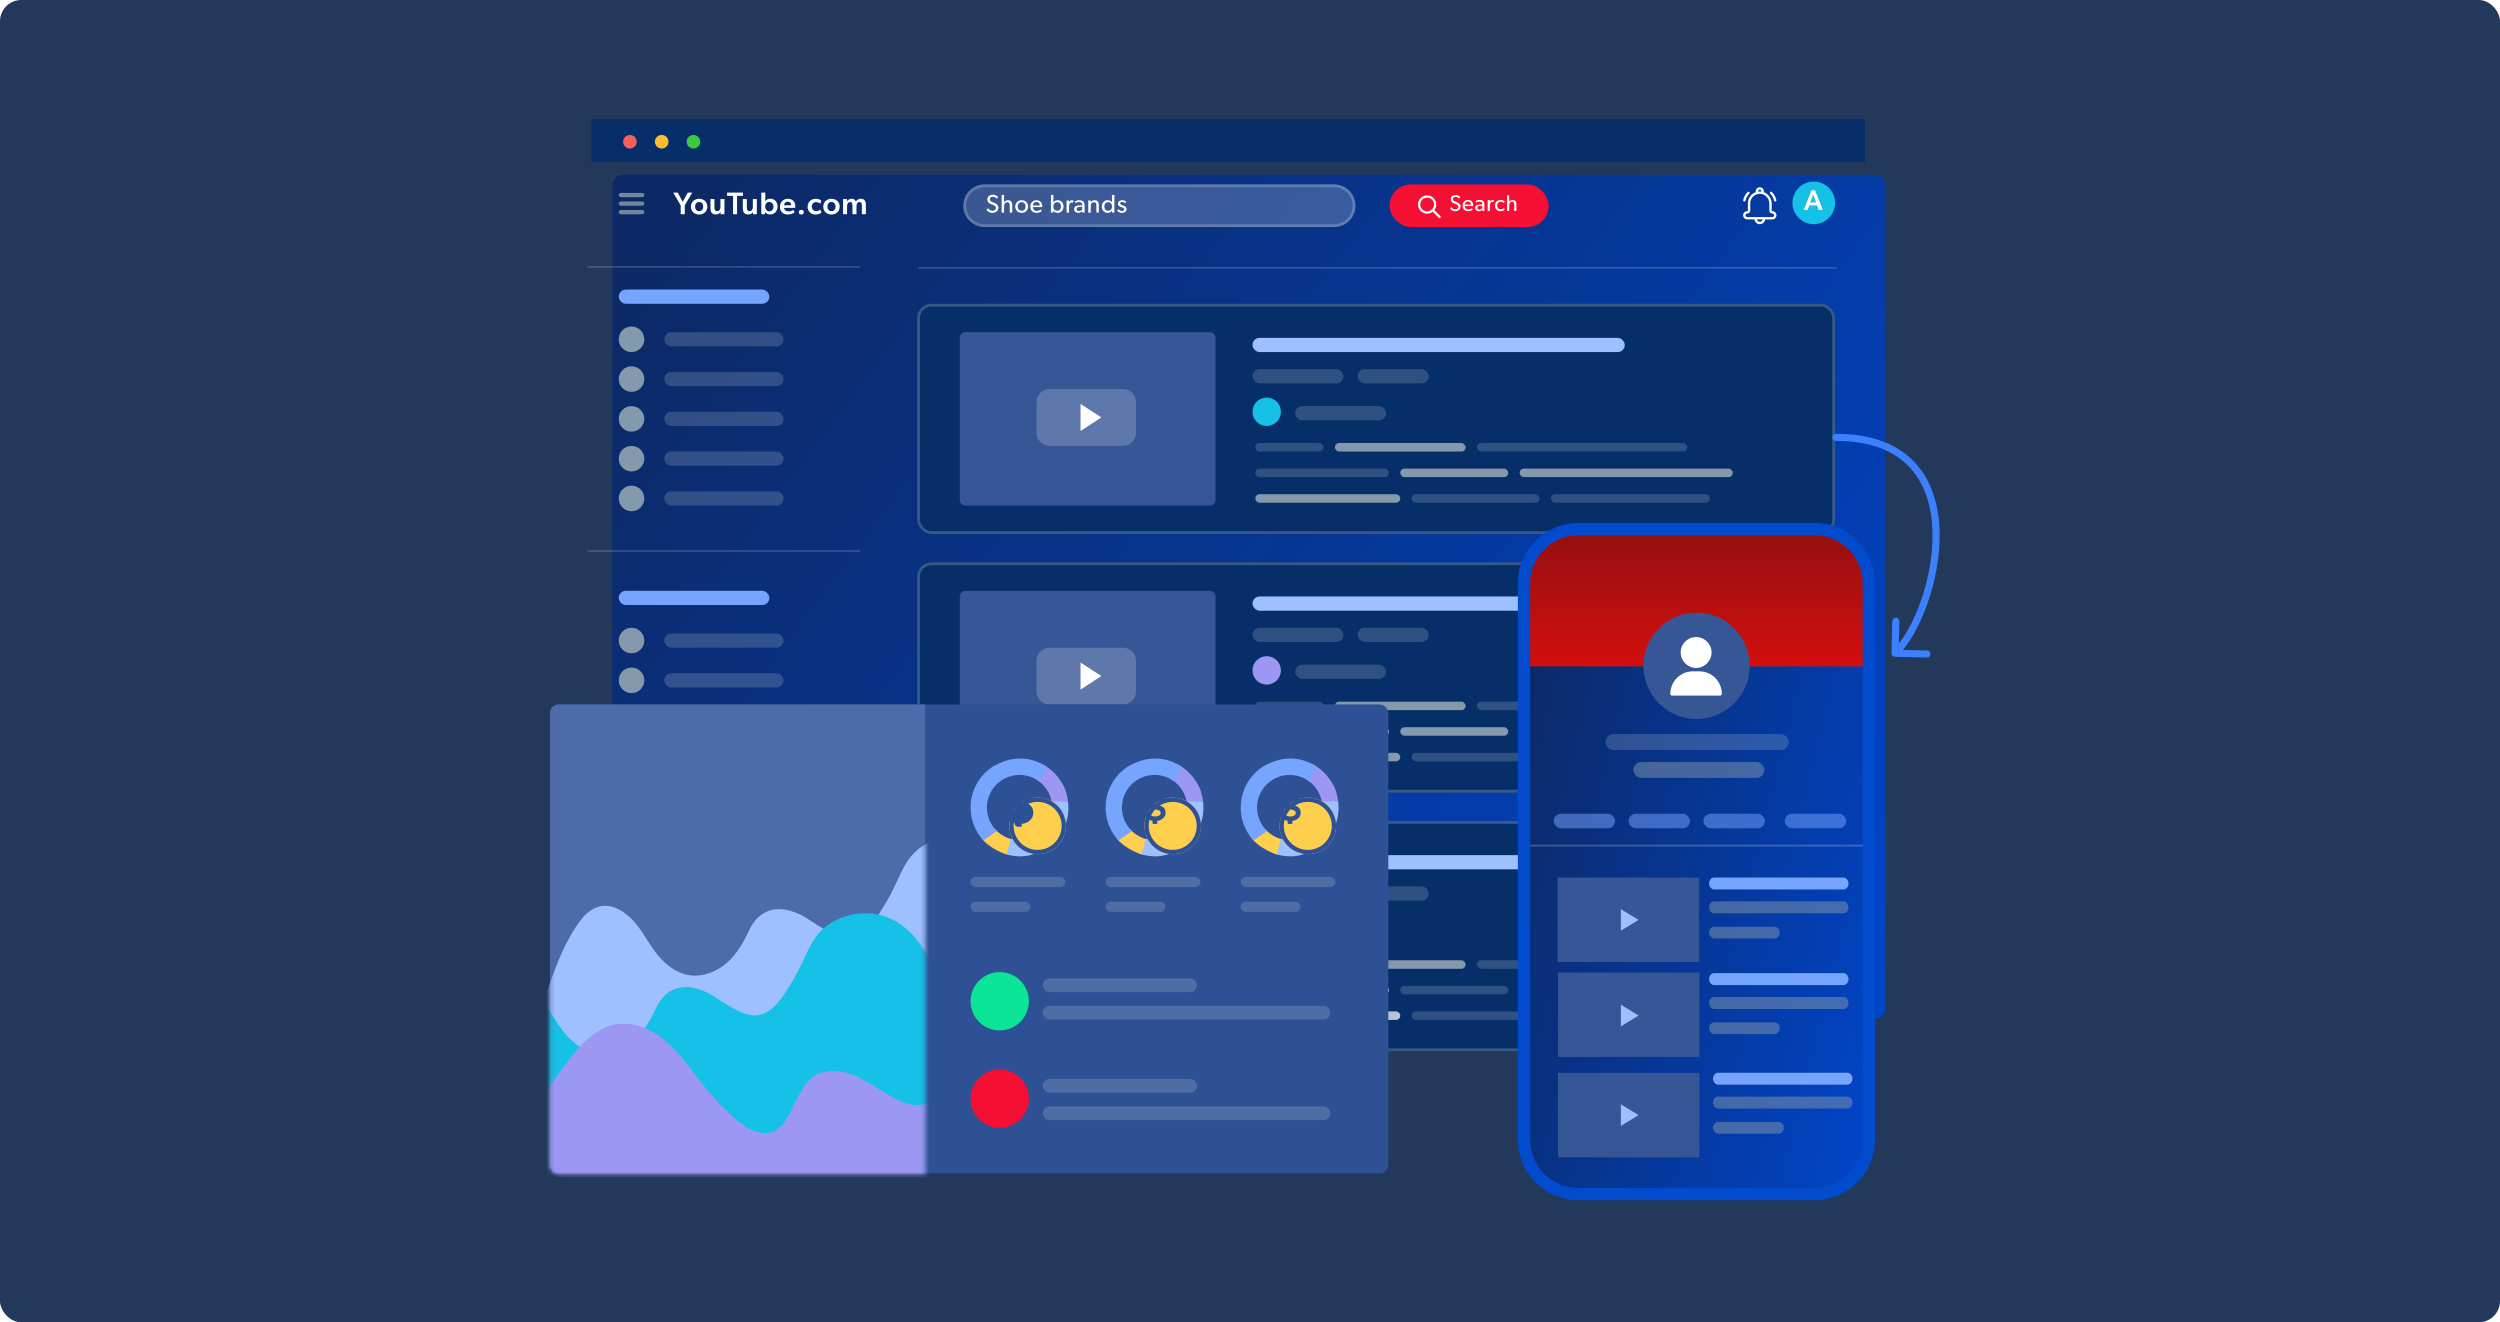 <svg width="588" height="311" viewBox="0 0 588 311" fill="none" xmlns="http://www.w3.org/2000/svg">
<path d="M0 8C0 3.582 3.582 0 8 0H580C584.418 0 588 3.582 588 8V303C588 307.418 584.418 311 580 311H8C3.582 311 0 307.418 0 303V8Z" fill="#22395B"/>
<rect width="588" height="311" rx="5" fill="#22395B"/>
<g filter="url(#filter0_d_6821_26117)">
<path d="M436.088 36.117H141.364C140.059 36.117 139 37.275 139 38.703V232.052C139 233.481 140.059 234.638 141.364 234.638H436.088C437.394 234.638 438.453 233.481 438.453 232.052V38.703C438.453 37.275 437.394 36.117 436.088 36.117Z" fill="url(#paint0_linear_6821_26117)"/>
</g>
<path d="M438.676 28H139.07V38.145H438.676V28Z" fill="#062E69"/>
<path d="M149.753 33.336C149.754 33.653 149.661 33.963 149.485 34.227C149.309 34.491 149.059 34.697 148.767 34.819C148.474 34.94 148.152 34.973 147.841 34.911C147.53 34.85 147.244 34.698 147.019 34.474C146.795 34.25 146.642 33.965 146.58 33.654C146.518 33.343 146.549 33.02 146.67 32.728C146.792 32.435 146.997 32.184 147.26 32.008C147.524 31.832 147.834 31.738 148.151 31.738C148.574 31.741 148.979 31.91 149.279 32.209C149.579 32.508 149.749 32.913 149.753 33.336Z" fill="#F66058"/>
<path d="M157.232 33.336C157.232 33.653 157.139 33.963 156.963 34.227C156.788 34.491 156.537 34.697 156.244 34.819C155.951 34.941 155.629 34.973 155.318 34.911C155.007 34.849 154.721 34.697 154.497 34.472C154.272 34.248 154.12 33.962 154.058 33.651C153.996 33.34 154.028 33.018 154.15 32.725C154.272 32.432 154.478 32.182 154.742 32.006C155.006 31.83 155.316 31.737 155.633 31.738C155.844 31.737 156.052 31.777 156.246 31.857C156.441 31.937 156.617 32.055 156.766 32.204C156.914 32.352 157.032 32.529 157.112 32.723C157.192 32.917 157.233 33.126 157.232 33.336Z" fill="#F9BD2E"/>
<path d="M164.706 33.336C164.707 33.653 164.614 33.963 164.438 34.227C164.263 34.491 164.013 34.697 163.72 34.819C163.427 34.94 163.105 34.973 162.794 34.911C162.483 34.85 162.197 34.698 161.973 34.474C161.748 34.25 161.595 33.965 161.533 33.654C161.471 33.343 161.502 33.02 161.624 32.728C161.745 32.435 161.95 32.184 162.214 32.008C162.477 31.832 162.787 31.738 163.104 31.738C163.527 31.741 163.933 31.91 164.232 32.209C164.532 32.508 164.702 32.913 164.706 33.336Z" fill="#3CC840"/>
<rect x="326.826" y="43.373" width="37.432" height="10.026" rx="5.013" fill="#F50F32"/>
<path d="M343.526 48.588C343.526 49.304 342.885 49.678 342.238 49.678C341.591 49.678 341.222 49.261 341.045 49.058L341.35 48.711C341.537 48.962 341.885 49.24 342.286 49.24C342.687 49.24 343.008 49.01 343.008 48.62C343.008 48.235 342.596 48.085 342.409 48.01C342.216 47.935 341.959 47.834 341.82 47.764C341.441 47.588 341.211 47.294 341.211 46.86C341.211 46.203 341.81 45.876 342.398 45.876C343.002 45.876 343.355 46.245 343.457 46.352L343.184 46.705C343.002 46.513 342.735 46.31 342.371 46.31C342.008 46.31 341.73 46.481 341.73 46.823C341.73 47.165 341.981 47.294 342.205 47.384L342.885 47.668C343.264 47.844 343.526 48.149 343.526 48.588ZM346.5 48.24C346.5 48.336 346.484 48.465 346.484 48.465H344.527C344.554 48.967 344.875 49.272 345.345 49.272C345.821 49.272 346.126 49.015 346.185 48.978L346.399 49.272C346.367 49.299 346.04 49.673 345.281 49.673C344.527 49.673 344.008 49.149 344.008 48.342C344.008 47.539 344.591 47.026 345.297 47.026C346.003 47.026 346.5 47.529 346.5 48.24ZM346.014 48.122C346.008 47.839 345.795 47.395 345.281 47.395C344.773 47.395 344.549 47.818 344.533 48.122H346.014ZM349.142 49.614H348.645L348.64 49.293C348.538 49.4 348.297 49.673 347.832 49.673C347.362 49.673 346.955 49.379 346.955 48.887C346.955 48.39 347.362 48.138 347.95 48.112L348.629 48.085V47.983C348.629 47.598 348.367 47.406 347.998 47.406C347.629 47.406 347.319 47.572 347.233 47.625L347.078 47.283C347.265 47.176 347.608 47.026 348.03 47.026C348.773 47.026 349.142 47.4 349.142 48.138V49.614ZM348.634 48.395L348.041 48.432C347.629 48.454 347.463 48.63 347.463 48.871C347.463 49.112 347.65 49.309 347.987 49.309C348.319 49.309 348.538 49.085 348.634 48.941V48.395ZM351.325 47.069L351.293 47.545H351.272C351.223 47.523 351.133 47.491 350.993 47.491C350.534 47.491 350.421 47.978 350.421 48.347V49.614H349.908V47.074H350.421L350.416 47.465H350.432C350.555 47.176 350.785 47.026 351.058 47.026C351.229 47.026 351.325 47.069 351.325 47.069ZM353.908 49.288C353.833 49.363 353.571 49.673 352.892 49.673C352.208 49.673 351.609 49.16 351.609 48.347C351.609 47.529 352.235 47.026 352.908 47.026C353.587 47.026 353.865 47.358 353.892 47.39L353.71 47.764C353.625 47.678 353.4 47.454 352.951 47.454C352.502 47.454 352.128 47.796 352.128 48.331C352.128 48.866 352.459 49.235 352.951 49.235C353.448 49.235 353.726 48.914 353.726 48.914L353.908 49.288ZM356.66 49.614H356.147V48.176C356.147 47.812 356.088 47.449 355.623 47.449C355.157 47.449 354.96 47.85 354.96 48.358V49.614H354.452V45.925H354.96V47.475H354.97C355.104 47.224 355.382 47.026 355.751 47.026C356.484 47.026 356.66 47.497 356.66 48.101V49.614Z" fill="white"/>
<g clip-path="url(#clip0_6821_26117)">
<path d="M335.665 50.254C336.143 50.254 336.607 50.094 336.984 49.801L338.407 51.223C338.513 51.326 338.682 51.323 338.785 51.217C338.885 51.113 338.885 50.949 338.785 50.845L337.362 49.422C338.091 48.484 337.921 47.133 336.983 46.404C336.045 45.675 334.694 45.845 333.965 46.783C333.236 47.721 333.406 49.073 334.344 49.801C334.722 50.095 335.187 50.254 335.665 50.254ZM334.522 46.96C335.153 46.329 336.177 46.329 336.808 46.96C337.439 47.591 337.439 48.615 336.808 49.246C336.177 49.877 335.153 49.877 334.522 49.246C334.522 49.246 334.522 49.246 334.522 49.246C333.891 48.619 333.887 47.6 334.514 46.968C334.516 46.965 334.519 46.963 334.522 46.96Z" fill="white"/>
</g>
<path d="M226.561 48.387C226.561 45.618 228.805 43.374 231.574 43.374H313.789C316.558 43.374 318.803 45.618 318.803 48.387C318.803 51.156 316.558 53.4 313.789 53.4H231.574C228.805 53.4 226.561 51.156 226.561 48.387Z" fill="white" fill-opacity="0.2"/>
<path d="M226.895 48.387C226.895 45.803 228.99 43.708 231.574 43.708H313.789C316.374 43.708 318.468 45.803 318.468 48.387C318.468 50.971 316.374 53.066 313.789 53.066H231.574C228.99 53.066 226.895 50.971 226.895 48.387Z" stroke="white" stroke-opacity="0.2" stroke-width="0.668"/>
<path d="M234.822 48.845C234.822 49.651 234.1 50.072 233.372 50.072C232.644 50.072 232.229 49.603 232.031 49.374L232.374 48.983C232.584 49.266 232.975 49.579 233.426 49.579C233.878 49.579 234.239 49.32 234.239 48.881C234.239 48.448 233.775 48.279 233.565 48.195C233.348 48.111 233.059 47.997 232.903 47.919C232.476 47.72 232.217 47.389 232.217 46.902C232.217 46.162 232.891 45.795 233.553 45.795C234.232 45.795 234.63 46.21 234.744 46.33L234.437 46.727C234.232 46.511 233.932 46.282 233.523 46.282C233.114 46.282 232.801 46.475 232.801 46.86C232.801 47.245 233.083 47.389 233.336 47.491L234.1 47.81C234.527 48.009 234.822 48.352 234.822 48.845ZM238.072 50H237.494V48.382C237.494 47.973 237.428 47.564 236.905 47.564C236.381 47.564 236.159 48.015 236.159 48.586V50H235.587V45.849H236.159V47.594H236.171C236.321 47.311 236.634 47.088 237.049 47.088C237.873 47.088 238.072 47.618 238.072 48.297V50ZM241.807 48.58C241.807 49.471 241.145 50.066 240.297 50.066C239.442 50.066 238.781 49.471 238.781 48.58C238.781 47.696 239.442 47.088 240.297 47.088C241.145 47.088 241.807 47.696 241.807 48.58ZM241.223 48.562C241.223 48.003 240.868 47.558 240.297 47.558C239.719 47.558 239.364 48.003 239.364 48.562C239.364 49.128 239.719 49.573 240.297 49.573C240.868 49.573 241.223 49.128 241.223 48.562ZM245.141 48.454C245.141 48.562 245.123 48.707 245.123 48.707H242.921C242.951 49.272 243.312 49.615 243.842 49.615C244.377 49.615 244.72 49.326 244.786 49.284L245.027 49.615C244.991 49.645 244.624 50.066 243.769 50.066C242.921 50.066 242.338 49.477 242.338 48.568C242.338 47.666 242.993 47.088 243.787 47.088C244.582 47.088 245.141 47.654 245.141 48.454ZM244.594 48.322C244.588 48.003 244.347 47.503 243.769 47.503C243.198 47.503 242.945 47.979 242.927 48.322H244.594ZM250.143 48.568C250.143 49.416 249.602 50.066 248.754 50.066C248.339 50.066 247.984 49.898 247.749 49.549H247.737V50H247.183V45.849H247.755V47.588H247.767C247.972 47.275 248.314 47.088 248.766 47.088C249.602 47.088 250.143 47.726 250.143 48.568ZM249.554 48.562C249.554 47.991 249.217 47.558 248.645 47.558C248.074 47.558 247.731 47.991 247.731 48.562C247.731 49.134 248.074 49.573 248.645 49.573C249.217 49.573 249.554 49.134 249.554 48.562ZM252.457 47.136L252.421 47.672H252.397C252.343 47.648 252.241 47.612 252.084 47.612C251.567 47.612 251.441 48.159 251.441 48.574V50H250.863V47.142H251.441L251.435 47.582H251.453C251.591 47.257 251.85 47.088 252.157 47.088C252.349 47.088 252.457 47.136 252.457 47.136ZM255.101 50H254.541L254.535 49.639C254.421 49.759 254.15 50.066 253.627 50.066C253.098 50.066 252.64 49.735 252.64 49.182C252.64 48.622 253.098 48.34 253.759 48.31L254.523 48.279V48.165C254.523 47.732 254.229 47.516 253.814 47.516C253.398 47.516 253.05 47.702 252.953 47.762L252.779 47.377C252.989 47.257 253.374 47.088 253.85 47.088C254.686 47.088 255.101 47.51 255.101 48.34V50ZM254.529 48.628L253.862 48.67C253.398 48.695 253.212 48.893 253.212 49.164C253.212 49.434 253.423 49.657 253.802 49.657C254.174 49.657 254.421 49.404 254.529 49.242V48.628ZM258.447 50H257.869V48.406C257.869 47.925 257.785 47.564 257.274 47.564C256.738 47.564 256.54 48.015 256.54 48.562V50H255.962V47.142H256.54L256.534 47.594H256.552C256.702 47.311 257.009 47.088 257.424 47.088C258.236 47.088 258.447 47.624 258.447 48.31V50ZM262.105 50H261.551V49.543H261.539C261.304 49.892 260.949 50.066 260.534 50.066C259.686 50.066 259.145 49.416 259.145 48.568C259.145 47.726 259.686 47.088 260.522 47.088C260.986 47.088 261.322 47.293 261.521 47.588H261.533V45.849H262.105V50ZM261.551 48.562C261.551 47.991 261.214 47.558 260.643 47.558C260.071 47.558 259.734 47.991 259.734 48.562C259.734 49.134 260.071 49.573 260.643 49.573C261.214 49.573 261.551 49.134 261.551 48.562ZM264.972 49.164C264.972 49.777 264.437 50.066 263.883 50.066C263.402 50.066 263.011 49.868 262.77 49.555L263.047 49.218C263.288 49.471 263.625 49.627 263.889 49.627C264.154 49.627 264.437 49.531 264.437 49.218C264.437 48.905 263.986 48.809 263.793 48.743C263.372 48.598 262.951 48.448 262.951 47.907C262.951 47.377 263.408 47.088 263.913 47.088C264.419 47.088 264.707 47.269 264.888 47.461L264.647 47.816C264.479 47.642 264.202 47.51 263.925 47.51C263.649 47.51 263.468 47.63 263.468 47.864C263.468 48.099 263.745 48.201 264.028 48.291C264.184 48.346 264.292 48.382 264.413 48.43C264.732 48.562 264.972 48.791 264.972 49.164Z" fill="white"/>
<path d="M160.098 48.285L158.341 45.3H159.399L160.583 47.477L161.76 45.3H162.818L161.054 48.285V50.373H160.098V48.285ZM164.441 50.454C163.346 50.454 162.508 49.734 162.508 48.609C162.508 47.484 163.346 46.749 164.441 46.749C165.529 46.749 166.368 47.484 166.368 48.609C166.368 49.734 165.529 50.454 164.441 50.454ZM165.397 48.587C165.397 47.977 165.044 47.506 164.441 47.506C163.824 47.506 163.485 47.977 163.485 48.587C163.485 49.197 163.824 49.675 164.441 49.675C165.044 49.675 165.397 49.197 165.397 48.587ZM168.037 48.719C168.037 49.249 168.125 49.668 168.669 49.668C169.235 49.668 169.448 49.219 169.448 48.624V46.815H170.39V50.373H169.478L169.471 49.874C169.265 50.227 168.882 50.44 168.368 50.44C167.346 50.44 167.096 49.778 167.096 48.925V46.815H168.037V48.719ZM172.409 46.072H171.012V45.3H174.747V46.072H173.357V50.373H172.409V46.072ZM175.655 48.719C175.655 49.249 175.743 49.668 176.287 49.668C176.853 49.668 177.066 49.219 177.066 48.624V46.815H178.008V50.373H177.096L177.089 49.874C176.883 50.227 176.5 50.44 175.986 50.44C174.964 50.44 174.714 49.778 174.714 48.925V46.815H175.655V48.719ZM179.056 45.3H179.998V46.888C179.998 47.153 179.983 47.307 179.983 47.307H180.005C180.314 46.903 180.718 46.734 181.196 46.734C182.233 46.734 182.88 47.55 182.88 48.594C182.88 49.609 182.211 50.44 181.13 50.44C180.63 50.44 180.24 50.263 179.961 49.859H179.946L179.924 50.373H179.056V45.3ZM180.931 47.499C180.365 47.499 179.968 47.932 179.968 48.602C179.968 49.197 180.358 49.719 180.961 49.719C181.571 49.719 181.924 49.197 181.924 48.602C181.924 47.984 181.542 47.499 180.931 47.499ZM184.411 48.896C184.499 49.462 184.933 49.734 185.47 49.734C185.948 49.734 186.374 49.521 186.543 49.374L186.911 49.881C186.713 50.087 186.176 50.454 185.308 50.454C184.235 50.454 183.441 49.8 183.441 48.653C183.441 47.513 184.271 46.749 185.286 46.749C186.382 46.749 187.043 47.469 187.043 48.418C187.043 48.602 187.029 48.896 187.029 48.896H184.411ZM185.279 47.447C184.72 47.447 184.426 47.837 184.396 48.285H186.102C186.088 47.896 185.941 47.447 185.279 47.447Z" fill="white"/>
<path d="M188.464 50.454C188.111 50.454 187.868 50.248 187.868 49.91C187.868 49.565 188.111 49.359 188.464 49.359C188.802 49.359 189.052 49.565 189.052 49.91C189.052 50.248 188.802 50.454 188.464 50.454ZM192.938 49.285L193.203 49.977C193.129 50.043 192.761 50.454 191.813 50.454C190.842 50.454 189.945 49.785 189.945 48.624C189.945 47.455 190.872 46.749 191.828 46.749C192.725 46.749 193.078 47.109 193.173 47.205L192.916 47.91C192.806 47.807 192.489 47.535 191.938 47.535C191.379 47.535 190.931 47.925 190.931 48.58C190.931 49.234 191.379 49.66 191.989 49.66C192.6 49.66 192.938 49.285 192.938 49.285ZM195.567 50.454C194.471 50.454 193.633 49.734 193.633 48.609C193.633 47.484 194.471 46.749 195.567 46.749C196.655 46.749 197.493 47.484 197.493 48.609C197.493 49.734 196.655 50.454 195.567 50.454ZM196.523 48.587C196.523 47.977 196.17 47.506 195.567 47.506C194.949 47.506 194.611 47.977 194.611 48.587C194.611 49.197 194.949 49.675 195.567 49.675C196.17 49.675 196.523 49.197 196.523 48.587ZM202.714 48.381C202.714 47.947 202.618 47.521 202.155 47.521C201.684 47.521 201.442 47.925 201.442 48.535V50.373H200.5V48.374C200.5 47.888 200.375 47.521 199.927 47.521C199.442 47.521 199.228 47.977 199.228 48.535V50.373H198.287V46.815H199.228L199.221 47.352H199.243C199.405 47.021 199.839 46.749 200.302 46.749C200.817 46.749 201.125 46.955 201.294 47.425C201.544 46.991 201.949 46.749 202.464 46.749C203.397 46.749 203.655 47.41 203.655 48.227V50.373H202.714V48.381Z" fill="white"/>
<path fill-rule="evenodd" clip-rule="evenodd" d="M145.527 45.88C145.527 45.603 145.752 45.379 146.029 45.379L151.042 45.379C151.319 45.379 151.543 45.603 151.543 45.88C151.543 46.157 151.319 46.382 151.042 46.382L146.029 46.382C145.752 46.382 145.527 46.157 145.527 45.88Z" fill="#70879C"/>
<path fill-rule="evenodd" clip-rule="evenodd" d="M145.527 47.886C145.527 47.609 145.752 47.384 146.029 47.384L151.042 47.384C151.319 47.384 151.543 47.609 151.543 47.886C151.543 48.163 151.319 48.387 151.042 48.387L146.029 48.387C145.752 48.387 145.527 48.163 145.527 47.886Z" fill="#70879C"/>
<path fill-rule="evenodd" clip-rule="evenodd" d="M145.527 49.891C145.527 49.614 145.752 49.39 146.029 49.39L151.042 49.39C151.319 49.39 151.543 49.614 151.543 49.891C151.543 50.168 151.319 50.392 151.042 50.392L146.029 50.392C145.752 50.392 145.527 50.168 145.527 49.891Z" fill="#70879C"/>
<rect x="222.983" y="182.697" width="46.566" height="46.566" rx="2.821" fill="white"/>
<circle cx="426.599" cy="47.718" r="5.013" fill="#15C1E6"/>
<path d="M427.361 48.311H425.55L425.149 49.373H424.246L426.058 44.755H426.9L428.711 49.373H427.762L427.361 48.311ZM425.764 47.616H427.147L426.459 45.751L425.764 47.616Z" fill="white"/>
<path d="M417.821 50.534C417.774 50.038 417.331 49.648 416.815 49.648C416.753 49.648 416.704 49.599 416.704 49.537V47.886C416.704 46.66 415.919 45.591 414.839 45.191C414.851 45.128 414.858 45.064 414.858 44.999C414.858 44.471 414.43 44.042 413.901 44.042C413.373 44.042 412.944 44.471 412.944 44.999C412.944 45.062 412.951 45.125 412.962 45.186C412.591 45.317 412.247 45.526 411.954 45.809C411.402 46.342 411.098 47.058 411.098 47.826V49.537C411.098 49.598 411.049 49.648 410.987 49.648C410.47 49.648 410.029 50.038 409.981 50.534C409.954 50.81 410.046 51.085 410.232 51.289C410.417 51.492 410.682 51.61 410.958 51.61H412.648C412.718 52.24 413.254 52.731 413.901 52.731C414.549 52.731 415.084 52.24 415.154 51.61H416.844C417.121 51.61 417.385 51.492 417.57 51.289C417.755 51.085 417.848 50.81 417.821 50.534ZM413.901 44.603C414.12 44.603 414.298 44.781 414.298 44.999C414.298 45.017 414.295 45.034 414.292 45.053C414.197 45.038 414.1 45.029 414.003 45.026C413.837 45.02 413.673 45.031 413.51 45.054C413.507 45.036 413.505 45.019 413.505 45.001C413.505 44.781 413.683 44.603 413.901 44.603ZM413.901 52.171C413.563 52.171 413.28 51.93 413.214 51.61H414.588C414.522 51.93 414.239 52.171 413.901 52.171ZM417.156 50.912C417.074 51.001 416.965 51.05 416.844 51.05H410.958C410.837 51.05 410.728 51.001 410.647 50.912C410.566 50.824 410.528 50.708 410.54 50.587C410.56 50.376 410.758 50.209 410.989 50.209C411.359 50.209 411.66 49.907 411.66 49.537V47.826C411.66 47.212 411.904 46.639 412.346 46.213C412.766 45.805 413.315 45.584 413.901 45.584C413.929 45.584 413.956 45.584 413.984 45.585C415.174 45.627 416.144 46.66 416.144 47.886V49.537C416.144 49.907 416.445 50.209 416.815 50.209C417.046 50.209 417.244 50.376 417.263 50.587C417.275 50.708 417.237 50.823 417.156 50.912Z" fill="white"/>
<path d="M410.271 47.406C410.4 47.406 410.516 47.316 410.544 47.186C410.68 46.57 410.987 46.01 411.435 45.564C411.545 45.455 411.545 45.277 411.435 45.167C411.326 45.058 411.148 45.058 411.039 45.167C410.515 45.689 410.154 46.346 409.996 47.066C409.962 47.218 410.058 47.368 410.209 47.4C410.231 47.404 410.251 47.406 410.271 47.406Z" fill="white"/>
<path d="M417.53 47.406C417.55 47.406 417.571 47.403 417.591 47.399C417.742 47.365 417.837 47.216 417.804 47.065C417.645 46.345 417.285 45.689 416.761 45.166C416.652 45.057 416.474 45.057 416.364 45.166C416.255 45.275 416.255 45.453 416.364 45.563C416.811 46.008 417.12 46.569 417.256 47.184C417.285 47.316 417.401 47.406 417.53 47.406Z" fill="white"/>
<rect x="145.527" y="68.106" width="35.426" height="3.342" rx="1.671" fill="#76A5FF"/>
<rect x="145.527" y="138.958" width="35.426" height="3.342" rx="1.671" fill="#76A5FF"/>
<rect x="145.527" y="207.137" width="35.426" height="3.342" rx="1.671" fill="#B8C4D0"/>
<rect x="156.223" y="78.131" width="28.074" height="3.342" rx="1.671" fill="#D2DCE4" fill-opacity="0.2"/>
<rect x="156.223" y="148.984" width="28.074" height="3.342" rx="1.671" fill="#D2DCE4" fill-opacity="0.2"/>
<rect x="156.223" y="217.163" width="28.074" height="3.342" rx="1.671" fill="#D2DCE4"/>
<rect x="156.223" y="87.489" width="28.074" height="3.342" rx="1.671" fill="#D2DCE4" fill-opacity="0.2"/>
<rect x="156.223" y="158.342" width="28.074" height="3.342" rx="1.671" fill="#D2DCE4" fill-opacity="0.2"/>
<rect x="156.223" y="226.521" width="28.074" height="3.342" rx="1.671" fill="#D2DCE4"/>
<rect x="156.223" y="96.847" width="28.074" height="3.342" rx="1.671" fill="#D2DCE4" fill-opacity="0.2"/>
<rect x="156.223" y="167.7" width="28.074" height="3.342" rx="1.671" fill="#D2DCE4"/>
<rect x="156.223" y="106.205" width="28.074" height="3.342" rx="1.671" fill="#D2DCE4" fill-opacity="0.2"/>
<rect x="156.223" y="177.058" width="28.074" height="3.342" rx="1.671" fill="#D2DCE4"/>
<rect x="156.223" y="115.563" width="28.074" height="3.342" rx="1.671" fill="#D2DCE4" fill-opacity="0.2"/>
<rect x="156.223" y="186.416" width="28.074" height="3.342" rx="1.671" fill="#D2DCE4"/>
<path d="M138.175 62.758H202.343" stroke="white" stroke-opacity="0.2" stroke-width="0.334"/>
<path d="M216 63L432 63" stroke="white" stroke-opacity="0.2" stroke-width="0.334"/>
<path d="M138.175 129.6H202.343" stroke="white" stroke-opacity="0.2" stroke-width="0.334"/>
<path d="M138.175 200.453H202.343" stroke="#B8C4D0" stroke-width="0.334"/>
<circle cx="148.535" cy="79.803" r="3.008" fill="#8599AC"/>
<circle cx="148.535" cy="150.655" r="3.008" fill="#8599AC"/>
<circle cx="148.535" cy="218.834" r="3.008" fill="#D2DCE4"/>
<circle cx="148.535" cy="89.161" r="3.008" fill="#8599AC"/>
<circle cx="148.535" cy="160.013" r="3.008" fill="#8599AC"/>
<circle cx="148.535" cy="228.192" r="3.008" fill="#D2DCE4"/>
<circle cx="148.535" cy="98.519" r="3.008" fill="#8599AC"/>
<circle cx="148.535" cy="169.371" r="3.008" fill="#D2DCE4"/>
<circle cx="148.535" cy="107.877" r="3.008" fill="#8599AC"/>
<circle cx="148.535" cy="178.729" r="3.008" fill="#D2DCE4"/>
<circle cx="148.535" cy="117.234" r="3.008" fill="#8599AC"/>
<circle cx="148.535" cy="188.087" r="3.008" fill="#D2DCE4"/>
<circle cx="398.144" cy="165.71" r="11.969" fill="white"/>
<path d="M396.852 168.423C396.84 168.569 397.906 170.014 398.782 170.014C399.792 170.014 400.743 168.569 400.731 168.426C400.35 168.798 399.603 169.425 398.782 169.425C398.052 169.422 397.247 168.796 396.852 168.423Z" fill="#EBB7A2"/>
<rect x="215.712" y="71.447" width="215.9" height="54.142" rx="3.342" fill="#062E69"/>
<rect x="216.046" y="71.781" width="215.232" height="53.474" rx="3.008" stroke="white" stroke-opacity="0.2" stroke-width="0.668"/>
<rect x="294.586" y="86.821" width="21.39" height="3.342" rx="1.671" fill="#D2DCE4" fill-opacity="0.2"/>
<rect x="304.612" y="95.511" width="21.39" height="3.342" rx="1.671" fill="#D2DCE4" fill-opacity="0.2"/>
<rect x="295.254" y="104.2" width="16.042" height="2.005" rx="1.003" fill="#D2DCE4" fill-opacity="0.2"/>
<rect x="313.97" y="104.2" width="30.747" height="2.005" rx="1.003" fill="#8599AC"/>
<rect x="347.391" y="104.2" width="49.463" height="2.005" rx="1.003" fill="#D2DCE4" fill-opacity="0.2"/>
<rect x="295.254" y="110.216" width="31.416" height="2.005" rx="1.003" fill="#D2DCE4" fill-opacity="0.2"/>
<rect x="329.344" y="110.216" width="25.4" height="2.005" rx="1.003" fill="#8599AC"/>
<rect x="295.254" y="116.231" width="34.09" height="2.005" rx="1.003" fill="#8599AC"/>
<rect x="332.018" y="116.231" width="30.079" height="2.005" rx="1.003" fill="#D2DCE4" fill-opacity="0.2"/>
<rect x="364.77" y="116.231" width="37.432" height="2.005" rx="1.003" fill="#D2DCE4" fill-opacity="0.2"/>
<rect x="357.417" y="110.216" width="50.132" height="2.005" rx="1.003" fill="#8599AC"/>
<rect x="319.317" y="86.821" width="16.71" height="3.342" rx="1.671" fill="#D2DCE4" fill-opacity="0.2"/>
<rect x="294.586" y="79.468" width="87.563" height="3.342" rx="1.671" fill="#9FC0FF"/>
<path d="M284.559 78.131H227.075C226.337 78.131 225.738 78.73 225.738 79.468V117.568C225.738 118.307 226.337 118.905 227.075 118.905H284.559C285.298 118.905 285.896 118.307 285.896 117.568V79.468C285.896 78.73 285.298 78.131 284.559 78.131Z" fill="#365696"/>
<g clip-path="url(#clip1_6821_26117)">
<path opacity="0.2" d="M264.077 91.5H246.89C245.176 91.5 243.786 92.866 243.786 94.55V101.818C243.786 103.503 245.176 104.868 246.89 104.868H264.077C265.791 104.868 267.181 103.503 267.181 101.818V94.55C267.181 92.866 265.791 91.5 264.077 91.5Z" fill="white"/>
<path d="M254.144 101.367L259.033 98.183L254.144 94.999" fill="white"/>
</g>
<circle cx="297.928" cy="96.847" r="3.342" fill="#15C1E6"/>
<rect x="215.712" y="132.273" width="215.9" height="54.142" rx="3.342" fill="#062E69"/>
<rect x="216.046" y="132.608" width="215.232" height="53.474" rx="3.008" stroke="white" stroke-opacity="0.2" stroke-width="0.668"/>
<rect x="294.586" y="147.647" width="21.39" height="3.342" rx="1.671" fill="#D2DCE4" fill-opacity="0.2"/>
<rect x="304.612" y="156.337" width="21.39" height="3.342" rx="1.671" fill="#D2DCE4" fill-opacity="0.2"/>
<rect x="295.254" y="165.026" width="16.042" height="2.005" rx="1.003" fill="#D2DCE4" fill-opacity="0.2"/>
<rect x="313.97" y="165.026" width="30.747" height="2.005" rx="1.003" fill="#8599AC"/>
<rect x="347.391" y="165.026" width="49.463" height="2.005" rx="1.003" fill="#D2DCE4" fill-opacity="0.2"/>
<rect x="295.254" y="171.042" width="31.416" height="2.005" rx="1.003" fill="#D2DCE4"/>
<rect x="329.344" y="171.042" width="25.4" height="2.005" rx="1.003" fill="#8599AC"/>
<rect x="295.254" y="177.058" width="34.09" height="2.005" rx="1.003" fill="#8599AC"/>
<rect x="332.018" y="177.058" width="30.079" height="2.005" rx="1.003" fill="#D2DCE4" fill-opacity="0.2"/>
<rect x="364.77" y="177.058" width="37.432" height="2.005" rx="1.003" fill="#B8C4D0"/>
<rect x="357.417" y="171.042" width="50.132" height="2.005" rx="1.003" fill="#8599AC"/>
<rect x="319.317" y="147.647" width="16.71" height="3.342" rx="1.671" fill="#D2DCE4" fill-opacity="0.2"/>
<rect x="294.586" y="140.295" width="87.563" height="3.342" rx="1.671" fill="#9FC0FF"/>
<path d="M284.559 138.958H227.075C226.337 138.958 225.738 139.557 225.738 140.295V178.395C225.738 179.133 226.337 179.732 227.075 179.732H284.559C285.298 179.732 285.896 179.133 285.896 178.395V140.295C285.896 139.557 285.298 138.958 284.559 138.958Z" fill="#365696"/>
<g clip-path="url(#clip2_6821_26117)">
<path opacity="0.2" d="M264.077 152.326H246.89C245.176 152.326 243.786 153.692 243.786 155.377V162.644C243.786 164.329 245.176 165.695 246.89 165.695H264.077C265.791 165.695 267.181 164.329 267.181 162.644V155.377C267.181 153.692 265.791 152.326 264.077 152.326Z" fill="white"/>
<path d="M254.144 162.193L259.033 159.009L254.144 155.825" fill="white"/>
</g>
<circle cx="297.928" cy="157.674" r="3.342" fill="#9D97F4"/>
<rect x="215.712" y="193.1" width="215.9" height="54.142" rx="3.342" fill="#062E69"/>
<rect x="216.046" y="193.434" width="215.232" height="53.474" rx="3.008" stroke="white" stroke-opacity="0.2" stroke-width="0.668"/>
<rect x="294.586" y="208.474" width="21.39" height="3.342" rx="1.671" fill="#D2DCE4"/>
<rect x="304.612" y="217.163" width="21.39" height="3.342" rx="1.671" fill="#D2DCE4"/>
<rect x="295.254" y="225.853" width="16.042" height="2.005" rx="1.003" fill="#B8C4D0"/>
<rect x="313.97" y="225.853" width="30.747" height="2.005" rx="1.003" fill="#8599AC"/>
<rect x="347.391" y="225.853" width="49.463" height="2.005" rx="1.003" fill="#D2DCE4" fill-opacity="0.2"/>
<rect x="295.254" y="231.869" width="31.416" height="2.005" rx="1.003" fill="#D2DCE4"/>
<rect x="329.344" y="231.869" width="25.4" height="2.005" rx="1.003" fill="#D2DCE4" fill-opacity="0.2"/>
<rect x="295.254" y="237.884" width="34.09" height="2.005" rx="1.003" fill="#B8C4D0"/>
<rect x="332.018" y="237.884" width="30.079" height="2.005" rx="1.003" fill="#D2DCE4" fill-opacity="0.2"/>
<rect x="364.77" y="237.884" width="37.432" height="2.005" rx="1.003" fill="#B8C4D0"/>
<rect x="357.417" y="231.869" width="50.132" height="2.005" rx="1.003" fill="#8599AC"/>
<rect x="319.317" y="208.474" width="16.71" height="3.342" rx="1.671" fill="#D2DCE4" fill-opacity="0.2"/>
<rect x="294.586" y="201.121" width="87.563" height="3.342" rx="1.671" fill="#9FC0FF"/>
<path d="M284.559 199.784H227.075C226.337 199.784 225.738 200.383 225.738 201.121V239.221C225.738 239.959 226.337 240.558 227.075 240.558H284.559C285.298 240.558 285.896 239.959 285.896 239.221V201.121C285.896 200.383 285.298 199.784 284.559 199.784Z" fill="#9FC0FF"/>
<g clip-path="url(#clip3_6821_26117)">
<path opacity="0.2" d="M264.077 213.153H246.89C245.176 213.153 243.786 214.519 243.786 216.203V223.471C243.786 225.155 245.176 226.521 246.89 226.521H264.077C265.791 226.521 267.181 225.155 267.181 223.471V216.203C267.181 214.519 265.791 213.153 264.077 213.153Z" fill="white"/>
<path d="M254.144 223.02L259.033 219.836L254.144 216.651" fill="white"/>
</g>
<circle cx="297.928" cy="218.5" r="3.342" fill="#0BE597"/>
<mask id="mask0_6821_26117" style="mask-type:alpha" maskUnits="userSpaceOnUse" x="390" y="157" width="22" height="23">
<circle cx="401.036" cy="168.835" r="10.881" fill="#C4C4C4"/>
</mask>
<g mask="url(#mask0_6821_26117)">
</g>
<rect x="129.346" y="165.695" width="197.184" height="110.289" rx="2.005" fill="#2E5196"/>
<path d="M129.346 167.7C129.346 166.593 130.243 165.695 131.351 165.695H217.577V275.984H131.351C130.243 275.984 129.346 275.087 129.346 273.979V167.7Z" fill="#4D6BA8"/>
<mask id="mask1_6821_26117" style="mask-type:alpha" maskUnits="userSpaceOnUse" x="129" y="169" width="89" height="108">
<path d="M129.349 171.042C129.349 169.935 130.246 169.037 131.354 169.037H217.58V276.234H131.354C130.246 276.234 129.349 275.337 129.349 274.229V171.042Z" fill="#E7EEFF"/>
</mask>
<g mask="url(#mask1_6821_26117)">
<path d="M243.263 212.903C240.543 206.739 237.216 199.992 230.568 197.408C224.988 195.244 217.939 196.983 214.276 201.42C212.563 203.499 211.588 206.004 210.448 208.393C209.282 210.843 207.918 213.219 206.376 215.487C204.749 217.882 202.503 220.483 199.439 220.514C195.928 220.55 190.552 216.35 189.122 215.578C180.142 210.727 176.862 217.395 176.262 218.684C174.964 221.468 173.436 224.234 171.084 226.35C168.732 228.465 165.405 229.851 162.163 229.371C158.718 228.86 155.99 226.398 154.001 223.748C152.011 221.097 150.641 217.997 148.144 215.748C141.846 210.077 137.794 214.867 136.7 216.277C128.992 226.204 128.571 239.954 120.138 249.358H259.615C259.615 249.358 247.328 222.107 243.263 212.903Z" fill="#9FC0FF"/>
<path d="M221.358 231.225C218.637 225.061 215.31 218.313 208.663 215.73C203.083 213.566 196.033 215.304 192.37 219.742C190.657 221.821 189.682 224.325 188.543 226.714C187.377 229.164 186.013 231.541 184.471 233.808C182.844 236.203 180.597 238.805 177.534 238.835C174.022 238.872 168.646 234.671 167.217 233.899C158.237 229.048 154.956 235.717 154.357 237.005C153.059 239.79 151.53 242.555 149.179 244.671C146.827 246.786 143.5 248.172 140.258 247.692C136.813 247.181 134.085 244.719 132.095 242.069C130.106 239.419 128.736 236.319 126.239 234.069C119.94 228.398 115.889 233.188 114.795 234.598C107.087 244.525 106.665 258.275 98.232 267.679H237.71C237.71 267.679 225.423 240.428 221.358 231.225Z" fill="#15C1E6"/>
<path d="M252.244 272.683C249.808 268.649 247.367 264.62 244.931 260.585C243.019 257.423 241.032 254.18 238.041 251.965C235.051 249.75 230.766 248.797 227.517 250.634C224.987 252.064 223.731 254.917 221.706 256.977C212.223 266.656 204.607 249.063 193.099 252.318C187.313 253.958 186.512 264.663 181.66 266.235C178.316 267.318 174.883 264.985 172.322 262.615C169.779 260.257 167.413 257.714 165.249 255.016C162.637 251.755 160.308 248.246 157.211 245.424C154.113 242.602 150.043 240.492 145.828 240.814C138.08 241.414 133.335 250.226 128.66 256.315C125.644 260.239 122.3 264.459 117.448 265.691C114.672 266.396 111.757 266.018 108.893 265.932C104.558 265.802 100.141 266.384 96.204 268.153C92.261 269.923 88.822 272.962 87.112 276.873H254.515L252.244 272.689V272.683Z" fill="#9D97F4"/>
</g>
<path d="M235.135 242.354C233.779 242.354 232.453 241.951 231.325 241.198C230.197 240.444 229.318 239.373 228.799 238.12C228.28 236.867 228.145 235.489 228.409 234.158C228.674 232.828 229.327 231.606 230.286 230.647C231.245 229.688 232.467 229.035 233.797 228.77C235.127 228.506 236.506 228.642 237.759 229.161C239.012 229.68 240.083 230.559 240.837 231.686C241.59 232.814 241.992 234.14 241.992 235.496C241.99 237.314 241.267 239.057 239.981 240.343C238.696 241.628 236.953 242.352 235.135 242.354Z" fill="#0BE597"/>
<rect x="245.264" y="230.116" width="36.258" height="3.227" rx="1.614" fill="#D2DCE4" fill-opacity="0.2"/>
<rect x="245.264" y="236.571" width="67.634" height="3.227" rx="1.614" fill="#D2DCE4" fill-opacity="0.2"/>
<rect x="245.264" y="253.761" width="36.258" height="3.227" rx="1.614" fill="#D2DCE4" fill-opacity="0.2"/>
<rect x="245.264" y="260.215" width="67.634" height="3.227" rx="1.614" fill="#D2DCE4" fill-opacity="0.2"/>
<path d="M235.135 265.259C233.779 265.259 232.453 264.857 231.325 264.103C230.197 263.35 229.318 262.279 228.799 261.026C228.28 259.773 228.145 258.394 228.409 257.064C228.674 255.733 229.327 254.511 230.286 253.552C231.245 252.593 232.467 251.94 233.797 251.676C235.127 251.411 236.506 251.547 237.759 252.066C239.012 252.585 240.083 253.464 240.837 254.592C241.59 255.719 241.992 257.045 241.992 258.401C241.99 260.219 241.267 261.962 239.981 263.248C238.696 264.534 236.953 265.257 235.135 265.259Z" fill="#F50F32"/>
<path d="M249.304 183.432C248.237 181.868 246.8 180.59 245.121 179.713C245.174 180.384 245.069 181.057 244.812 181.679C244.556 182.301 244.157 182.853 243.646 183.292C244.959 184.056 246.016 185.192 246.683 186.556C247.35 187.919 247.598 189.45 247.395 190.954C247.609 190.857 247.834 190.787 248.066 190.748L248.519 190.726C248.696 190.472 248.87 190.21 249.032 189.945C249.136 189.714 249.259 189.493 249.4 189.282C249.445 189.19 249.489 189.102 249.529 189.014C249.876 188.277 250.55 188.83 251.181 188.531C250.882 185.921 250.163 184.684 249.304 183.432Z" fill="#9D97F4"/>
<path d="M238.353 199.963H238.452C238.404 199.727 238.353 199.495 238.286 199.259C238.261 199.16 238.227 199.061 238.202 198.961V198.935L237.936 198.096C237.863 197.858 237.835 197.608 237.855 197.36C236.4 196.978 235.089 196.177 234.088 195.055C233.424 195.75 232.674 196.358 231.854 196.862C231.575 197.045 231.272 197.191 230.955 197.297C232.352 198.983 234.803 200.331 236.768 200.979C237.332 200.423 237.52 199.963 238.353 199.963Z" fill="#FECE4D"/>
<path d="M234.478 195.467C234.1 195.104 233.76 194.703 233.464 194.271C232.433 192.766 231.971 190.942 232.163 189.128C232.355 187.314 233.188 185.628 234.512 184.372C235.837 183.115 237.566 182.372 239.389 182.273C241.213 182.175 243.012 182.729 244.463 183.836L246.163 180.335C242.108 177.706 237.766 177.758 233.288 180.438C230.767 182.164 229.036 184.819 228.474 187.82C227.913 190.82 228.568 193.921 230.295 196.439C230.589 196.87 230.913 197.279 231.264 197.665L234.478 195.467Z" fill="#76A5FF"/>
<path d="M237.149 200.736L237.971 197.685C239.184 197.964 240.447 197.957 241.66 197.663C242.981 197.343 244.199 196.692 245.199 195.771C246.2 194.851 246.949 193.692 247.377 192.402C247.762 191.242 247.876 190.011 247.711 188.803L250.907 188.855C251.248 192.683 249.907 195.856 246.944 198.358C245.852 199.28 244.603 200 243.258 200.482C241.305 201.18 239.615 201.274 237.149 200.736Z" fill="#9FC0FF" stroke="#9FC0FF" stroke-width="0.668"/>
<rect x="228.274" y="206.233" width="22.303" height="2.402" rx="1.201" fill="#D2DCE4" fill-opacity="0.2"/>
<rect x="228.274" y="212.066" width="14.068" height="2.402" rx="1.201" fill="#D2DCE4" fill-opacity="0.2"/>
<g filter="url(#filter1_dd_6821_26117)">
<circle cx="239.652" cy="189.848" r="6.65" fill="#FECE4D"/>
<circle cx="239.652" cy="189.848" r="6.149" stroke="#2D5197" stroke-width="1.003"/>
</g>
<path d="M239.508 190.268L239.605 189.791C239.624 189.794 239.643 189.798 239.662 189.802L239.662 189.802L239.667 189.802C239.848 189.835 240.032 189.872 240.222 189.913L240.222 189.913L240.226 189.914C240.293 189.928 240.359 189.944 240.426 189.961C240.532 189.988 240.637 190.019 240.74 190.053L240.741 190.053C240.85 190.088 240.956 190.131 241.06 190.18C241.097 190.198 241.133 190.217 241.169 190.236L241.169 190.236C241.275 190.293 241.371 190.365 241.455 190.451C241.49 190.487 241.522 190.526 241.55 190.567C241.579 190.612 241.604 190.659 241.625 190.709L241.625 190.709L241.628 190.716C241.665 190.803 241.695 190.929 241.699 191.11C241.699 191.13 241.699 191.15 241.699 191.17L241.887 191.168C241.886 191.147 241.885 191.127 241.884 191.106L242.367 191.095M239.508 190.268L239.594 189.789C239.395 189.75 239.211 189.708 239.051 189.663C238.947 189.633 238.845 189.599 238.749 189.56M239.508 190.268C239.324 190.231 239.153 190.19 238.994 190.146L241.218 191.187C241.216 191.057 241.184 190.948 241.122 190.857C241.061 190.767 240.963 190.688 240.831 190.619C240.698 190.55 240.522 190.489 240.306 190.434C240.091 190.38 239.824 190.325 239.508 190.268ZM238.749 189.56L238.816 189.385C238.902 189.418 238.998 189.45 239.102 189.481C239.258 189.528 239.435 189.571 239.633 189.612C239.654 189.615 239.675 189.619 239.696 189.623C239.697 189.623 239.698 189.623 239.7 189.624C239.904 189.661 240.092 189.699 240.261 189.737C240.262 189.737 240.263 189.737 240.263 189.737C240.336 189.754 240.405 189.77 240.47 189.786C240.581 189.815 240.691 189.846 240.796 189.882C240.796 189.882 240.796 189.882 240.796 189.882C240.918 189.924 241.034 189.971 241.14 190.027C241.176 190.045 241.213 190.066 241.249 190.088C241.249 190.088 241.249 190.088 241.249 190.088C241.359 190.155 241.469 190.238 241.565 190.343L241.934 189.984M238.749 189.56C238.674 189.529 238.602 189.495 238.534 189.457L242.243 190.454M238.749 189.56L238.816 189.385C238.744 189.357 238.68 189.329 238.622 189.3L238.858 188.873M241.934 189.984L241.566 190.344C241.605 190.386 241.642 190.432 241.675 190.482C241.712 190.536 241.744 190.592 241.77 190.649C241.771 190.651 241.772 190.653 241.772 190.654C241.839 190.801 241.874 190.954 241.884 191.106L242.367 191.095M241.934 189.984C241.802 189.85 241.651 189.736 241.486 189.647C241.319 189.558 241.145 189.483 240.965 189.423L240.945 189.423L240.464 189.434L240.443 189.278C240.417 189.272 240.391 189.266 240.366 189.26C240.167 189.217 239.974 189.179 239.786 189.145C239.571 189.104 239.385 189.063 239.233 189.02C239.081 188.977 238.956 188.927 238.858 188.873M241.934 189.984C242.066 190.119 242.171 190.279 242.243 190.454M242.367 191.095C242.362 190.85 242.32 190.636 242.243 190.454M242.367 191.095C242.373 191.385 242.32 191.651 242.207 191.893C242.094 192.135 241.93 192.349 241.727 192.522C241.519 192.699 241.27 192.839 240.981 192.942C240.691 193.046 240.374 193.1 240.029 193.107C239.58 193.117 239.187 193.067 238.85 192.957C238.512 192.848 238.229 192.69 237.999 192.486C237.769 192.282 237.587 192.029 237.468 191.746L242.243 190.454M238.858 188.873C238.76 188.818 238.688 188.758 238.643 188.691C238.596 188.621 238.571 188.539 238.571 188.455L238.158 188.878C238.174 188.913 238.192 188.946 238.214 188.977C238.214 188.978 238.215 188.979 238.216 188.98C238.253 189.035 238.299 189.085 238.351 189.127L238.357 189.132L238.357 189.132C238.424 189.188 238.51 189.244 238.62 189.299L238.858 188.873ZM241.432 187.165C241.653 187.346 241.83 187.572 241.954 187.829M241.432 187.165C241.214 186.986 240.956 186.852 240.658 186.76C240.359 186.669 240.031 186.627 239.673 186.635C239.328 186.642 239.016 186.694 238.738 186.792C238.459 186.89 238.219 187.021 238.021 187.186L241.954 187.829M241.432 187.165L241.149 187.511L240.537 187.154C240.723 187.216 240.899 187.307 241.059 187.434C241.09 187.459 241.12 187.484 241.149 187.511L241.432 187.165ZM241.954 187.829C241.99 187.904 242.022 187.981 242.049 188.062L241.954 187.829Z" fill="#2D5197" stroke="#2D5197" stroke-width="1.337"/>
<path d="M239.428 193.688L239.362 193.757L239.428 193.688ZM239.428 193.688L239.431 193.798M239.428 193.688L239.318 193.69C239.319 193.719 239.331 193.747 239.352 193.767C239.374 193.787 239.402 193.799 239.431 193.798M239.431 193.798L240.311 193.779L239.431 193.798Z" fill="white" stroke="#2D5197" stroke-width="1.337"/>
<path d="M281.062 183.432C279.995 181.868 278.558 180.59 276.879 179.713C276.932 180.384 276.826 181.057 276.57 181.679C276.314 182.301 275.915 182.853 275.404 183.292C276.717 184.056 277.774 185.192 278.441 186.556C279.108 187.919 279.356 189.45 279.153 190.954C279.367 190.857 279.592 190.787 279.824 190.748L280.277 190.726C280.454 190.472 280.627 190.21 280.79 189.945C280.893 189.714 281.017 189.493 281.158 189.282C281.202 189.19 281.247 189.102 281.287 189.014C281.634 188.277 282.308 188.83 282.938 188.531C282.64 185.921 281.921 184.684 281.062 183.432Z" fill="#9D97F4"/>
<path d="M270.111 199.963H270.21C270.162 199.727 270.111 199.495 270.044 199.259C270.018 199.16 269.985 199.061 269.96 198.961V198.935L269.694 198.096C269.621 197.858 269.593 197.608 269.613 197.36C268.158 196.978 266.847 196.177 265.846 195.055C265.182 195.75 264.431 196.358 263.612 196.862C263.333 197.045 263.03 197.191 262.713 197.297C264.11 198.983 266.561 200.331 268.526 200.979C269.09 200.423 269.278 199.963 270.111 199.963Z" fill="#FECE4D"/>
<path d="M266.236 195.467C265.858 195.104 265.518 194.703 265.222 194.271C264.19 192.766 263.729 190.942 263.921 189.128C264.113 187.314 264.946 185.628 266.27 184.372C267.594 183.115 269.323 182.372 271.147 182.273C272.971 182.175 274.77 182.729 276.221 183.836L277.92 180.335C273.866 177.706 269.524 177.758 265.045 180.438C262.525 182.164 260.793 184.819 260.232 187.82C259.671 190.82 260.326 193.921 262.052 196.439C262.347 196.87 262.671 197.279 263.022 197.665L266.236 195.467Z" fill="#76A5FF"/>
<path d="M268.906 200.736L269.729 197.685C270.942 197.964 272.205 197.957 273.418 197.663C274.739 197.343 275.957 196.692 276.957 195.771C277.957 194.851 278.707 193.692 279.135 192.402C279.52 191.242 279.634 190.011 279.469 188.803L282.665 188.855C283.006 192.683 281.665 195.856 278.701 198.358C277.609 199.28 276.361 200 275.015 200.482C273.063 201.18 271.372 201.274 268.906 200.736Z" fill="#9FC0FF" stroke="#9FC0FF" stroke-width="0.668"/>
<rect x="260.04" y="206.233" width="22.303" height="2.402" rx="1.201" fill="#D2DCE4" fill-opacity="0.2"/>
<rect x="260.04" y="212.066" width="14.068" height="2.402" rx="1.201" fill="#D2DCE4" fill-opacity="0.2"/>
<g filter="url(#filter2_dd_6821_26117)">
<circle cx="271.421" cy="189.848" r="6.65" fill="#FECE4D"/>
<circle cx="271.421" cy="189.848" r="6.149" stroke="#2D5197" stroke-width="1.003"/>
</g>
<path d="M271.804 193.107C271.356 193.117 270.963 193.067 270.626 192.957C270.287 192.848 270.004 192.69 269.774 192.486C269.544 192.282 269.362 192.029 269.243 191.746C269.12 191.459 269.048 191.14 269.03 190.793L270.166 190.768C270.191 190.991 270.248 191.183 270.342 191.345C270.43 191.502 270.549 191.639 270.693 191.746C270.836 191.852 270.998 191.929 271.17 191.973C271.356 192.021 271.548 192.043 271.74 192.038C271.915 192.036 272.089 192.012 272.259 191.967C272.415 191.926 272.549 191.869 272.659 191.796C272.763 191.729 272.849 191.639 272.911 191.532C272.97 191.427 272.998 191.307 272.994 191.187C272.991 191.057 272.959 190.948 272.898 190.857C272.836 190.767 272.739 190.688 272.606 190.619C272.474 190.55 272.297 190.489 272.082 190.434C271.866 190.38 271.599 190.325 271.283 190.268C270.923 190.195 270.613 190.109 270.352 190.009C270.091 189.909 269.876 189.788 269.705 189.646C269.542 189.514 269.412 189.345 269.325 189.154C269.24 188.967 269.196 188.75 269.19 188.504C269.184 188.24 269.234 187.996 269.339 187.771C269.446 187.544 269.602 187.345 269.796 187.186C269.995 187.021 270.234 186.89 270.513 186.792C270.792 186.694 271.104 186.642 271.448 186.635C271.806 186.627 272.135 186.669 272.433 186.76C272.731 186.852 272.989 186.986 273.208 187.165C273.428 187.346 273.606 187.572 273.729 187.829C273.858 188.092 273.929 188.392 273.945 188.728L272.821 188.753C272.723 188.04 272.285 187.692 271.505 187.709C271.125 187.718 270.836 187.789 270.637 187.921C270.438 188.052 270.342 188.232 270.347 188.455C270.347 188.539 270.372 188.621 270.418 188.691C270.464 188.758 270.535 188.818 270.634 188.873C270.731 188.927 270.856 188.977 271.008 189.02C271.16 189.063 271.346 189.104 271.561 189.145C271.75 189.179 271.942 189.217 272.141 189.26C272.337 189.303 272.532 189.355 272.723 189.417C272.909 189.478 273.089 189.555 273.261 189.647C273.427 189.736 273.578 189.85 273.709 189.984C273.841 190.119 273.946 190.279 274.018 190.454C274.096 190.636 274.137 190.85 274.142 191.095C274.149 191.385 274.095 191.651 273.982 191.893C273.869 192.135 273.705 192.349 273.502 192.522C273.294 192.699 273.045 192.839 272.756 192.942C272.467 193.046 272.149 193.1 271.804 193.107Z" fill="#2E5196"/>
<path fill-rule="evenodd" clip-rule="evenodd" d="M271.035 185.966L271.914 185.947C271.943 185.946 271.972 185.957 271.993 185.977C272.014 185.997 272.026 186.025 272.027 186.054L272.054 187.319L270.955 187.343L270.927 186.078C270.927 186.049 270.938 186.021 270.958 186C270.978 185.979 271.006 185.967 271.035 185.966ZM272.168 192.503L272.194 193.666C272.194 193.695 272.183 193.724 272.163 193.745C272.143 193.766 272.115 193.778 272.086 193.779L271.206 193.798C271.177 193.799 271.149 193.787 271.128 193.767C271.107 193.747 271.095 193.719 271.094 193.69L271.068 192.527L272.168 192.503Z" fill="#2E5196"/>
<path d="M312.844 183.432C311.776 181.868 310.339 180.59 308.66 179.713C308.713 180.384 308.608 181.057 308.351 181.679C308.095 182.301 307.696 182.853 307.186 183.292C308.498 184.056 309.555 185.192 310.222 186.556C310.889 187.919 311.137 189.45 310.934 190.954C311.148 190.857 311.373 190.787 311.605 190.748L312.058 190.726C312.235 190.472 312.409 190.21 312.571 189.945C312.675 189.714 312.798 189.493 312.939 189.282C312.984 189.19 313.028 189.102 313.068 189.014C313.415 188.277 314.089 188.83 314.72 188.531C314.421 185.921 313.702 184.684 312.844 183.432Z" fill="#9D97F4"/>
<path d="M301.892 199.963H301.991C301.943 199.727 301.892 199.495 301.826 199.259C301.8 199.16 301.767 199.061 301.741 198.961V198.935L301.475 198.096C301.402 197.858 301.374 197.608 301.394 197.36C299.939 196.978 298.628 196.177 297.627 195.055C296.963 195.75 296.213 196.358 295.394 196.862C295.114 197.045 294.811 197.191 294.494 197.297C295.891 198.983 298.342 200.331 300.307 200.979C300.871 200.423 301.059 199.963 301.892 199.963Z" fill="#FECE4D"/>
<path d="M298.017 195.467C297.639 195.104 297.299 194.703 297.004 194.271C295.972 192.766 295.51 190.942 295.702 189.128C295.894 187.314 296.727 185.628 298.052 184.372C299.376 183.115 301.105 182.372 302.928 182.273C304.752 182.175 306.551 182.729 308.002 183.836L309.702 180.335C305.647 177.706 301.305 177.758 296.827 180.438C294.306 182.164 292.575 184.819 292.013 187.82C291.452 190.82 292.107 193.921 293.834 196.439C294.128 196.87 294.452 197.279 294.803 197.665L298.017 195.467Z" fill="#76A5FF"/>
<path d="M300.688 200.736L301.51 197.685C302.723 197.964 303.986 197.957 305.199 197.663C306.52 197.343 307.738 196.692 308.738 195.771C309.739 194.851 310.488 193.692 310.916 192.402C311.301 191.242 311.415 190.011 311.251 188.803L314.446 188.855C314.787 192.683 313.446 195.856 310.483 198.358C309.391 199.28 308.142 200 306.797 200.482C304.844 201.18 303.154 201.274 300.688 200.736Z" fill="#9FC0FF" stroke="#9FC0FF" stroke-width="0.668"/>
<rect x="291.813" y="206.233" width="22.303" height="2.402" rx="1.201" fill="#D2DCE4" fill-opacity="0.2"/>
<rect x="291.813" y="212.066" width="14.068" height="2.402" rx="1.201" fill="#D2DCE4" fill-opacity="0.2"/>
<g filter="url(#filter3_dd_6821_26117)">
<circle cx="303.195" cy="189.848" r="6.65" fill="#FECE4D"/>
<circle cx="303.195" cy="189.848" r="6.149" stroke="#2D5197" stroke-width="1.003"/>
</g>
<path d="M303.577 193.107C303.129 193.117 302.736 193.067 302.399 192.957C302.061 192.848 301.778 192.69 301.548 192.486C301.317 192.282 301.136 192.029 301.016 191.746C300.893 191.459 300.821 191.14 300.804 190.793L301.939 190.768C301.964 190.991 302.022 191.183 302.116 191.345C302.203 191.502 302.322 191.639 302.466 191.746C302.609 191.852 302.771 191.929 302.944 191.973C303.13 192.021 303.321 192.043 303.513 192.038C303.689 192.036 303.863 192.012 304.032 191.967C304.189 191.926 304.322 191.869 304.432 191.796C304.536 191.729 304.623 191.639 304.685 191.532C304.743 191.427 304.772 191.307 304.767 191.187C304.764 191.057 304.733 190.948 304.671 190.857C304.61 190.767 304.512 190.688 304.38 190.619C304.247 190.55 304.07 190.489 303.855 190.434C303.639 190.38 303.373 190.325 303.057 190.268C302.697 190.195 302.386 190.109 302.126 190.009C301.865 189.909 301.649 189.788 301.478 189.646C301.315 189.514 301.185 189.345 301.098 189.154C301.013 188.967 300.969 188.75 300.964 188.504C300.958 188.24 301.008 187.996 301.113 187.771C301.22 187.544 301.376 187.345 301.57 187.186C301.768 187.021 302.008 186.89 302.287 186.792C302.565 186.694 302.877 186.642 303.221 186.635C303.58 186.627 303.908 186.669 304.206 186.76C304.505 186.852 304.763 186.986 304.981 187.165C305.201 187.346 305.379 187.572 305.502 187.829C305.631 188.092 305.702 188.392 305.718 188.728L304.594 188.753C304.497 188.04 304.058 187.692 303.278 187.709C302.899 187.718 302.61 187.789 302.411 187.921C302.212 188.052 302.115 188.232 302.12 188.455C302.12 188.539 302.145 188.621 302.192 188.691C302.237 188.758 302.309 188.818 302.407 188.873C302.504 188.927 302.63 188.977 302.782 189.02C302.933 189.063 303.119 189.104 303.335 189.145C303.523 189.179 303.716 189.217 303.914 189.26C304.111 189.303 304.305 189.355 304.496 189.417C304.682 189.478 304.862 189.555 305.035 189.647C305.2 189.736 305.351 189.85 305.482 189.984C305.614 190.119 305.72 190.279 305.792 190.454C305.869 190.636 305.91 190.85 305.916 191.095C305.922 191.385 305.869 191.651 305.756 191.893C305.643 192.135 305.479 192.349 305.275 192.522C305.068 192.699 304.819 192.839 304.53 192.942C304.24 193.046 303.923 193.1 303.577 193.107Z" fill="#2D5197"/>
<path fill-rule="evenodd" clip-rule="evenodd" d="M302.808 185.966L303.688 185.947C303.717 185.946 303.745 185.957 303.766 185.977C303.787 185.997 303.799 186.025 303.8 186.054L303.828 187.319L302.728 187.343L302.701 186.078C302.7 186.049 302.711 186.021 302.731 186C302.751 185.979 302.779 185.967 302.808 185.966ZM303.942 192.503L303.967 193.666C303.968 193.695 303.957 193.724 303.937 193.745C303.916 193.766 303.889 193.778 303.86 193.779L302.98 193.798C302.951 193.799 302.922 193.787 302.901 193.767C302.88 193.747 302.868 193.719 302.867 193.69L302.842 192.527L303.942 192.503Z" fill="#2D5197"/>
<path d="M445.686 154.473C445.225 154.461 444.86 154.078 444.872 153.616L445.066 146.099C445.078 145.638 445.461 145.274 445.923 145.285C446.384 145.297 446.748 145.681 446.736 146.142L446.564 152.824L453.246 152.996C453.707 153.008 454.072 153.392 454.06 153.853C454.048 154.314 453.664 154.679 453.203 154.667L445.686 154.473ZM431.807 103.698C431.345 103.698 430.971 103.324 430.971 102.863C430.971 102.401 431.345 102.027 431.807 102.027L431.807 103.698ZM445.132 153.032C447.453 150.827 449.908 146.626 451.734 141.487C453.553 136.368 454.711 130.418 454.515 124.78C454.319 119.138 452.772 113.884 449.265 110.048C445.776 106.23 440.237 103.698 431.807 103.698L431.807 102.027C440.587 102.027 446.62 104.676 450.499 108.92C454.361 113.146 455.981 118.836 456.185 124.722C456.39 130.61 455.183 136.771 453.309 142.047C451.441 147.303 448.875 151.782 446.283 154.244L445.132 153.032Z" fill="#3D7FFC"/>
<rect x="358.442" y="123" width="80.579" height="158.346" rx="14.054" fill="url(#paint1_linear_6821_26117)"/>
<path d="M399.703 252.347H366.451V272.206H399.703V252.347Z" fill="#365696"/>
<path d="M381.23 259.736V264.817L385.387 262.276L381.23 259.736Z" fill="#9FC0FF"/>
<path d="M399.622 206.389H366.37V226.248H399.622V206.389Z" fill="#365696"/>
<path d="M381.229 213.825V218.905L385.386 216.365L381.229 213.825Z" fill="#9FC0FF"/>
<path d="M417.311 220.732H403.264C402.551 220.732 401.975 220.113 401.975 219.347C401.975 218.581 402.551 217.961 403.264 217.961H417.311C418.024 217.961 418.601 218.581 418.601 219.347C418.601 220.113 418.024 220.732 417.311 220.732Z" fill="#8599AC" fill-opacity="0.5"/>
<path d="M417.311 243.22H403.264C402.551 243.22 401.975 242.601 401.975 241.834C401.975 241.068 402.551 240.449 403.264 240.449H417.311C418.024 240.449 418.601 241.068 418.601 241.834C418.601 242.601 418.024 243.22 417.311 243.22Z" fill="#8599AC" fill-opacity="0.5"/>
<path d="M418.247 266.644H404.201C403.487 266.644 402.911 266.024 402.911 265.258C402.911 264.492 403.487 263.873 404.201 263.873H418.247C418.961 263.873 419.537 264.492 419.537 265.258C419.537 266.024 418.961 266.644 418.247 266.644Z" fill="#8599AC" fill-opacity="0.5"/>
<path d="M433.554 209.2H403.189C402.517 209.2 401.975 208.572 401.975 207.795C401.975 207.017 402.517 206.389 403.189 206.389H433.554C434.225 206.389 434.768 207.017 434.768 207.795C434.768 208.572 434.225 209.2 433.554 209.2Z" fill="#76A5FF"/>
<path d="M433.554 231.687H403.189C402.517 231.687 401.975 231.059 401.975 230.281C401.975 229.504 402.517 228.876 403.189 228.876H433.554C434.225 228.876 434.768 229.504 434.768 230.281C434.768 231.059 434.225 231.687 433.554 231.687Z" fill="#76A5FF"/>
<path d="M434.49 255.111H404.126C403.454 255.111 402.911 254.483 402.911 253.706C402.911 252.928 403.454 252.3 404.126 252.3H434.49C435.162 252.3 435.705 252.928 435.705 253.706C435.705 254.483 435.162 255.111 434.49 255.111Z" fill="#76A5FF"/>
<path d="M433.554 214.822H403.189C402.517 214.822 401.975 214.194 401.975 213.416C401.975 212.639 402.517 212.011 403.189 212.011H433.554C434.225 212.011 434.768 212.639 434.768 213.416C434.768 214.194 434.225 214.822 433.554 214.822Z" fill="#8599AC" fill-opacity="0.5"/>
<path d="M433.554 237.309H403.189C402.517 237.309 401.975 236.681 401.975 235.903C401.975 235.126 402.517 234.498 403.189 234.498H433.554C434.225 234.498 434.768 235.126 434.768 235.903C434.768 236.681 434.225 237.309 433.554 237.309Z" fill="#8599AC" fill-opacity="0.5"/>
<path d="M434.49 260.733H404.126C403.454 260.733 402.911 260.105 402.911 259.327C402.911 258.55 403.454 257.922 404.126 257.922H434.49C435.162 257.922 435.705 258.55 435.705 259.327C435.705 260.105 435.162 260.733 434.49 260.733Z" fill="#8599AC" fill-opacity="0.5"/>
<path d="M399.703 228.74H366.451V248.599H399.703V228.74Z" fill="#365696"/>
<path d="M381.23 236.312V241.393L385.387 238.853L381.23 236.312Z" fill="#9FC0FF"/>
<rect x="377.613" y="172.659" width="43.1" height="3.748" rx="1.874" fill="#D2DCE4" fill-opacity="0.2"/>
<path d="M359.379 134.244C359.379 129.586 363.154 125.811 367.812 125.811H430.588C435.245 125.811 439.02 129.586 439.02 134.244V156.731H359.379V134.244Z" fill="url(#paint2_linear_6821_26117)"/>
<rect x="384.172" y="179.218" width="30.797" height="3.74" rx="1.87" fill="#8599AC" fill-opacity="0.5"/>
<rect x="365.432" y="191.398" width="14.451" height="3.416" rx="1.708" fill="#76A5FF" fill-opacity="0.5"/>
<rect x="383.037" y="191.398" width="14.451" height="3.416" rx="1.708" fill="#76A5FF" fill-opacity="0.5"/>
<rect x="419.777" y="191.398" width="14.451" height="3.416" rx="1.708" fill="#76A5FF" fill-opacity="0.5"/>
<rect x="400.64" y="191.398" width="14.451" height="3.416" rx="1.708" fill="#76A5FF" fill-opacity="0.5"/>
<path d="M359.811 198.894C360.569 198.894 412.596 198.894 438.515 198.894" stroke="white" stroke-opacity="0.2" stroke-width="0.468"/>
<path d="M407.88 165.448C412.762 160.566 412.762 152.651 407.88 147.769C402.998 142.887 395.082 142.887 390.2 147.769C385.318 152.651 385.318 160.566 390.2 165.448C395.082 170.33 402.998 170.33 407.88 165.448Z" fill="#365696"/>
<path d="M398.923 149.829C396.92 149.829 395.29 151.459 395.29 153.462C395.29 155.466 396.92 157.096 398.923 157.096C400.927 157.096 402.557 155.466 402.557 153.462C402.557 151.459 400.927 149.829 398.923 149.829Z" fill="white"/>
<path d="M403.437 159.469C402.443 158.459 401.124 157.903 399.724 157.903H398.109C396.71 157.903 395.391 158.459 394.396 159.469C393.406 160.474 392.861 161.801 392.861 163.205C392.861 163.428 393.042 163.608 393.265 163.608H404.569C404.792 163.608 404.972 163.428 404.972 163.205C404.972 161.801 404.427 160.474 403.437 159.469Z" fill="white"/>
<path d="M426.809 123H371.191C363.385 123 357 129.384 357 137.187V268.096C357 275.898 363.385 282.283 371.191 282.283H426.809C434.614 282.283 441 275.899 441 268.096V137.187C440.999 129.384 434.614 123 426.809 123ZM417.555 125.891H426.809C429.812 125.891 432.645 127.071 434.786 129.211C436.928 131.352 438.107 134.185 438.107 137.186V268.095C438.107 271.097 436.927 273.93 434.786 276.07C432.644 278.211 429.811 279.39 426.809 279.39H371.191C368.188 279.39 365.355 278.21 363.214 276.07C361.072 273.929 359.893 271.096 359.893 268.095V137.187C359.893 134.185 361.073 131.352 363.214 129.212C365.356 127.071 368.189 125.892 371.191 125.892H380.445" fill="#024BCD"/>
<defs>
<filter id="filter0_d_6821_26117" x="134" y="31.117" width="319.453" height="218.521" filterUnits="userSpaceOnUse" color-interpolation-filters="sRGB">
<feFlood flood-opacity="0" result="BackgroundImageFix"/>
<feColorMatrix in="SourceAlpha" type="matrix" values="0 0 0 0 0 0 0 0 0 0 0 0 0 0 0 0 0 0 127 0" result="hardAlpha"/>
<feOffset dx="5" dy="5"/>
<feGaussianBlur stdDeviation="5"/>
<feColorMatrix type="matrix" values="0 0 0 0 0.094 0 0 0 0 0.188 0 0 0 0 0.247 0 0 0 0.15 0"/>
<feBlend mode="normal" in2="BackgroundImageFix" result="effect1_dropShadow_6821_26117"/>
<feBlend mode="normal" in="SourceGraphic" in2="effect1_dropShadow_6821_26117" result="shape"/>
</filter>
<filter id="filter1_dd_6821_26117" x="226.841" y="177.037" width="32.663" height="32.663" filterUnits="userSpaceOnUse" color-interpolation-filters="sRGB">
<feFlood flood-opacity="0" result="BackgroundImageFix"/>
<feColorMatrix in="SourceAlpha" type="matrix" values="0 0 0 0 0 0 0 0 0 0 0 0 0 0 0 0 0 0 127 0" result="hardAlpha"/>
<feOffset dx="4.401" dy="4.401"/>
<feGaussianBlur stdDeviation="4.401"/>
<feColorMatrix type="matrix" values="0 0 0 0 0 0 0 0 0 0.297 0 0 0 0 0.859 0 0 0 0.08 0"/>
<feBlend mode="normal" in2="BackgroundImageFix" result="effect1_dropShadow_6821_26117"/>
<feColorMatrix in="SourceAlpha" type="matrix" values="0 0 0 0 0 0 0 0 0 0 0 0 0 0 0 0 0 0 127 0" result="hardAlpha"/>
<feOffset/>
<feGaussianBlur stdDeviation="3.08"/>
<feComposite in2="hardAlpha" operator="out"/>
<feColorMatrix type="matrix" values="0 0 0 0 0.035 0 0 0 0 0.105 0 0 0 0 0.212 0 0 0 0.07 0"/>
<feBlend mode="normal" in2="effect1_dropShadow_6821_26117" result="effect2_dropShadow_6821_26117"/>
<feBlend mode="normal" in="SourceGraphic" in2="effect2_dropShadow_6821_26117" result="shape"/>
</filter>
<filter id="filter2_dd_6821_26117" x="258.611" y="177.037" width="32.663" height="32.663" filterUnits="userSpaceOnUse" color-interpolation-filters="sRGB">
<feFlood flood-opacity="0" result="BackgroundImageFix"/>
<feColorMatrix in="SourceAlpha" type="matrix" values="0 0 0 0 0 0 0 0 0 0 0 0 0 0 0 0 0 0 127 0" result="hardAlpha"/>
<feOffset dx="4.401" dy="4.401"/>
<feGaussianBlur stdDeviation="4.401"/>
<feColorMatrix type="matrix" values="0 0 0 0 0 0 0 0 0 0.297 0 0 0 0 0.859 0 0 0 0.08 0"/>
<feBlend mode="normal" in2="BackgroundImageFix" result="effect1_dropShadow_6821_26117"/>
<feColorMatrix in="SourceAlpha" type="matrix" values="0 0 0 0 0 0 0 0 0 0 0 0 0 0 0 0 0 0 127 0" result="hardAlpha"/>
<feOffset/>
<feGaussianBlur stdDeviation="3.08"/>
<feComposite in2="hardAlpha" operator="out"/>
<feColorMatrix type="matrix" values="0 0 0 0 0.035 0 0 0 0 0.105 0 0 0 0 0.212 0 0 0 0.07 0"/>
<feBlend mode="normal" in2="effect1_dropShadow_6821_26117" result="effect2_dropShadow_6821_26117"/>
<feBlend mode="normal" in="SourceGraphic" in2="effect2_dropShadow_6821_26117" result="shape"/>
</filter>
<filter id="filter3_dd_6821_26117" x="290.384" y="177.037" width="32.663" height="32.663" filterUnits="userSpaceOnUse" color-interpolation-filters="sRGB">
<feFlood flood-opacity="0" result="BackgroundImageFix"/>
<feColorMatrix in="SourceAlpha" type="matrix" values="0 0 0 0 0 0 0 0 0 0 0 0 0 0 0 0 0 0 127 0" result="hardAlpha"/>
<feOffset dx="4.401" dy="4.401"/>
<feGaussianBlur stdDeviation="4.401"/>
<feColorMatrix type="matrix" values="0 0 0 0 0 0 0 0 0 0.297 0 0 0 0 0.859 0 0 0 0.08 0"/>
<feBlend mode="normal" in2="BackgroundImageFix" result="effect1_dropShadow_6821_26117"/>
<feColorMatrix in="SourceAlpha" type="matrix" values="0 0 0 0 0 0 0 0 0 0 0 0 0 0 0 0 0 0 127 0" result="hardAlpha"/>
<feOffset/>
<feGaussianBlur stdDeviation="3.08"/>
<feComposite in2="hardAlpha" operator="out"/>
<feColorMatrix type="matrix" values="0 0 0 0 0.035 0 0 0 0 0.105 0 0 0 0 0.212 0 0 0 0.07 0"/>
<feBlend mode="normal" in2="effect1_dropShadow_6821_26117" result="effect2_dropShadow_6821_26117"/>
<feBlend mode="normal" in="SourceGraphic" in2="effect2_dropShadow_6821_26117" result="shape"/>
</filter>
<linearGradient id="paint0_linear_6821_26117" x1="164.245" y1="36.117" x2="436.901" y2="238.98" gradientUnits="userSpaceOnUse">
<stop stop-color="#0C2966"/>
<stop offset="1" stop-color="#0045C9"/>
</linearGradient>
<linearGradient id="paint1_linear_6821_26117" x1="365.235" y1="123" x2="472.462" y2="149.914" gradientUnits="userSpaceOnUse">
<stop stop-color="#0C2966"/>
<stop offset="1" stop-color="#0045C9"/>
</linearGradient>
<linearGradient id="paint2_linear_6821_26117" x1="399.2" y1="119.252" x2="399.2" y2="156.731" gradientUnits="userSpaceOnUse">
<stop stop-color="#871010"/>
<stop offset="1" stop-color="#D40E0E"/>
</linearGradient>
<clipPath id="clip0_6821_26117">
<rect width="5.347" height="5.347" fill="white" transform="translate(333.51 45.951)"/>
</clipPath>
<clipPath id="clip1_6821_26117">
<rect width="23.395" height="13.368" fill="white" transform="translate(243.786 91.5)"/>
</clipPath>
<clipPath id="clip2_6821_26117">
<rect width="23.395" height="13.368" fill="white" transform="translate(243.786 152.326)"/>
</clipPath>
<clipPath id="clip3_6821_26117">
<rect width="23.395" height="13.368" fill="white" transform="translate(243.786 213.153)"/>
</clipPath>
</defs>
</svg>
